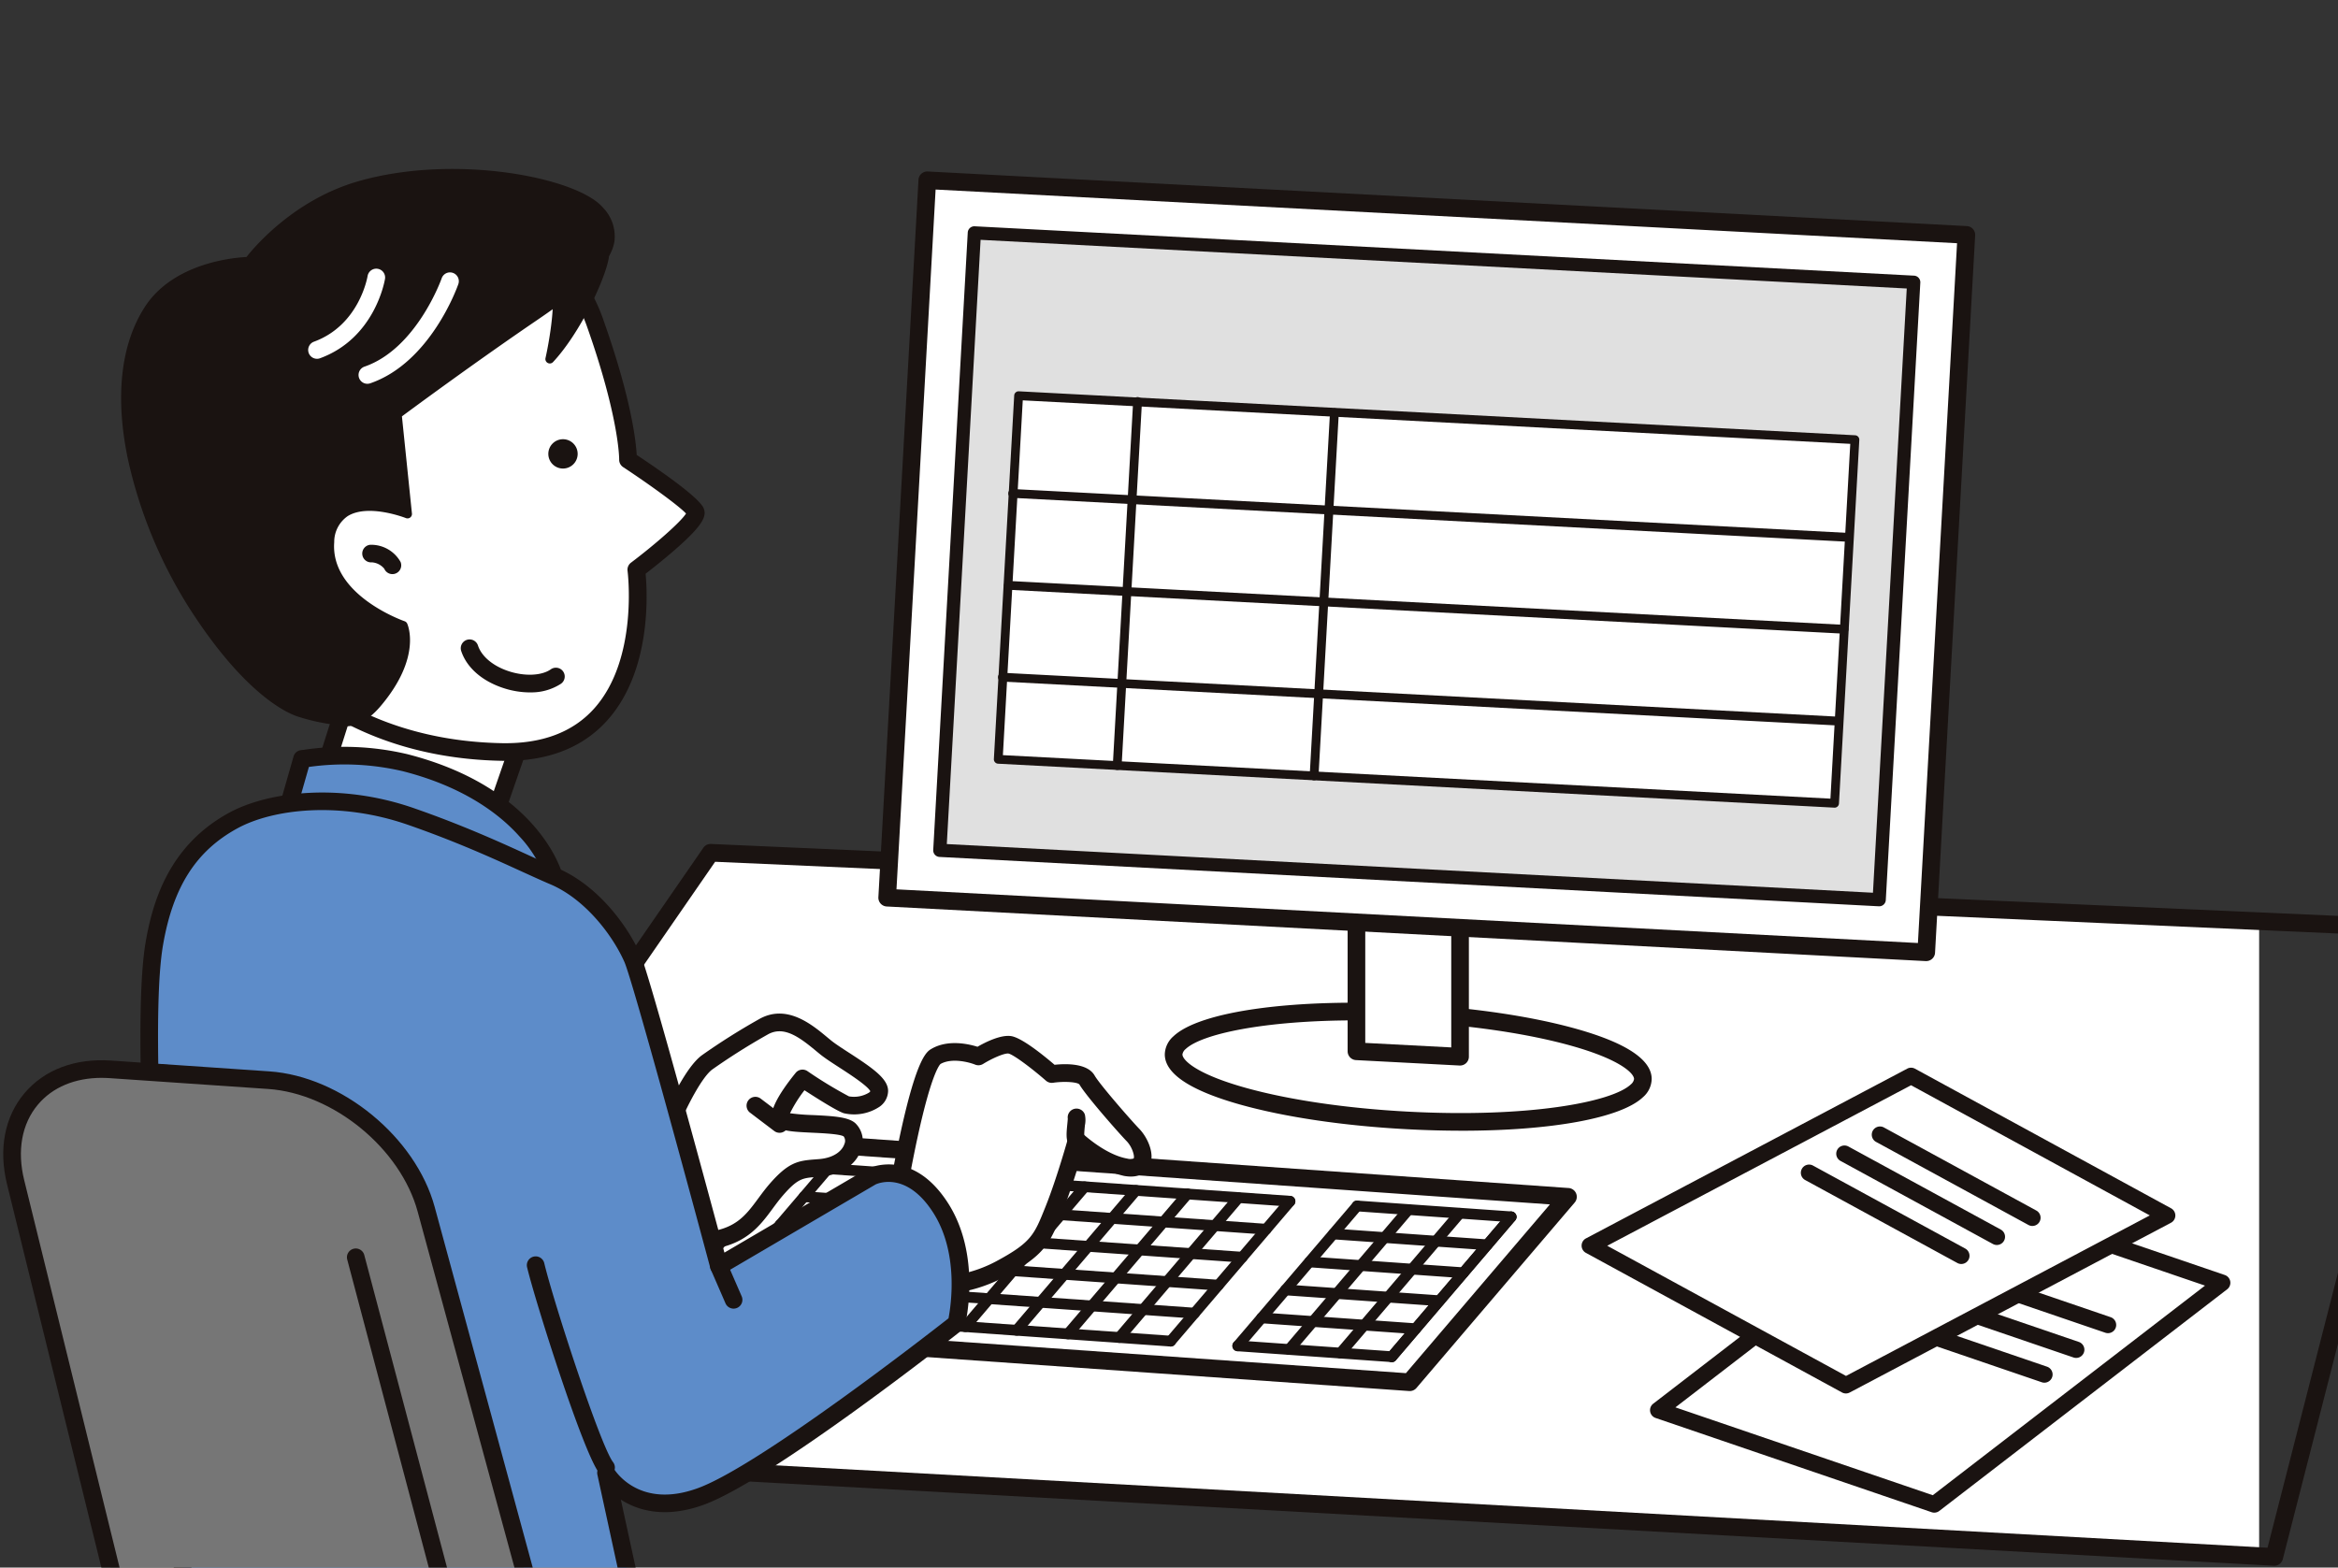 <svg xmlns="http://www.w3.org/2000/svg" xmlns:xlink="http://www.w3.org/1999/xlink" width="422" height="283" viewBox="0 0 422 283">
  <rect x="0" y="0" width="422" height="283" fill="#333333" stroke="none"/>
  <defs>
    <clipPath id="clip-path">
      <rect id="長方形_22921" data-name="長方形 22921" width="422" height="283" transform="translate(10254.448 4460.852)" fill="#fff" stroke="#707070" stroke-width="1"/>
    </clipPath>
  </defs>
  <g id="マスクグループ_7" data-name="マスクグループ 7" transform="translate(-10254.448 -4460.852)" clip-path="url(#clip-path)">
    <g id="グループ_178" data-name="グループ 178" transform="translate(10255.031 4491.353)">
      <path id="パス_813" data-name="パス 813" d="M214.539,628.487l353.7,19.538V533.405l-279.5-12.359Z" transform="translate(-161.057 -397.596)" fill="#fff"/>
      <path id="パス_814" data-name="パス 814" d="M567.18,645.974l-.088,0L210.66,626.284a1.592,1.592,0,0,1-1.222-2.494l74.2-107.441a1.589,1.589,0,0,1,1.38-.685l311.261,13.763a1.591,1.591,0,0,1,1.471,1.985L568.721,644.777a1.592,1.592,0,0,1-1.541,1.2M213.672,623.261l352.29,19.459,28.223-110.2L285.762,518.882Z" transform="translate(-157.266 -393.803)" fill="#1a1311"/>
      <path id="パス_815" data-name="パス 815" d="M562.729,741.391l-138.356-9.744L452.93,698.17l138.356,9.744Z" transform="translate(-308.856 -522.354)" fill="#fff"/>
      <path id="パス_816" data-name="パス 816" d="M558.936,739.191c-.037,0-.075,0-.112,0l-138.356-9.744a1.592,1.592,0,0,1-1.1-2.621l28.558-33.477a1.59,1.59,0,0,1,1.323-.555l138.356,9.745a1.592,1.592,0,0,1,1.1,2.621l-28.558,33.476a1.592,1.592,0,0,1-1.211.559m-135.1-12.7,134.408,9.466,25.99-30.466-134.409-9.467Z" transform="translate(-305.063 -518.562)" fill="#1a1311"/>
      <line id="線_189" data-name="線 189" y1="25.257" x2="21.545" transform="translate(127.307 180.486)" fill="#fff"/>
      <path id="パス_817" data-name="パス 817" d="M461.939,737.884a.971.971,0,0,1-.738-1.6l21.545-25.257a.971.971,0,0,1,1.477,1.26l-21.545,25.257a.969.969,0,0,1-.739.341" transform="translate(-334.632 -531.17)" fill="#1a1311"/>
      <line id="線_190" data-name="線 190" x1="83.415" y1="5.875" transform="translate(127.307 205.743)" fill="#fff"/>
      <path id="パス_818" data-name="パス 818" d="M545.354,803.931l-.069,0-83.415-5.875a.97.97,0,0,1,.136-1.936l83.415,5.875a.971.971,0,0,1-.067,1.939" transform="translate(-334.631 -591.343)" fill="#1a1311"/>
      <line id="線_191" data-name="線 191" x1="21.545" y2="25.257" transform="translate(210.722 186.361)" fill="#fff"/>
      <path id="パス_819" data-name="パス 819" d="M744.087,757.755a.971.971,0,0,1-.738-1.6L764.895,730.9a.971.971,0,0,1,1.476,1.26l-21.545,25.257a.969.969,0,0,1-.739.341" transform="translate(-533.366 -545.167)" fill="#1a1311"/>
      <line id="線_192" data-name="線 192" x2="83.415" y2="5.875" transform="translate(148.852 180.486)" fill="#fff"/>
      <path id="パス_820" data-name="パス 820" d="M618.23,718.5l-.069,0-83.415-5.875a.97.97,0,1,1,.136-1.936l83.415,5.875a.971.971,0,0,1-.067,1.939" transform="translate(-385.962 -531.17)" fill="#1a1311"/>
      <line id="線_193" data-name="線 193" x2="83.415" y2="5.875" transform="translate(144.543 185.538)" fill="#fff"/>
      <path id="パス_821" data-name="パス 821" d="M603.655,735.587l-.069,0-83.415-5.875a.97.97,0,1,1,.136-1.936l83.415,5.875a.971.971,0,0,1-.067,1.939" transform="translate(-375.697 -543.204)" fill="#1a1311"/>
      <line id="線_194" data-name="線 194" x2="83.415" y2="5.875" transform="translate(140.234 190.589)" fill="#fff"/>
      <path id="パス_822" data-name="パス 822" d="M589.081,752.673l-.069,0L505.6,746.8a.97.97,0,1,1,.136-1.936l83.415,5.875a.971.971,0,0,1-.067,1.939" transform="translate(-365.43 -555.239)" fill="#1a1311"/>
      <line id="線_195" data-name="線 195" x2="83.415" y2="5.875" transform="translate(135.925 195.64)" fill="#fff"/>
      <path id="パス_823" data-name="パス 823" d="M574.506,769.759l-.069,0-83.415-5.875a.97.97,0,1,1,.136-1.936l83.415,5.875a.971.971,0,0,1-.067,1.939" transform="translate(-355.164 -567.273)" fill="#1a1311"/>
      <line id="線_196" data-name="線 196" x2="83.415" y2="5.875" transform="translate(131.616 200.692)" fill="#fff"/>
      <path id="パス_824" data-name="パス 824" d="M559.93,786.845l-.069,0-83.415-5.875a.97.97,0,1,1,.136-1.936L560,784.906a.971.971,0,0,1-.067,1.939" transform="translate(-344.898 -579.308)" fill="#1a1311"/>
      <line id="線_197" data-name="線 197" y1="25.257" x2="21.545" transform="translate(136.575 181.139)" fill="#fff"/>
      <path id="パス_825" data-name="パス 825" d="M493.289,740.092a.971.971,0,0,1-.738-1.6L514.1,713.235a.971.971,0,0,1,1.477,1.26l-21.545,25.257a.969.969,0,0,1-.739.341" transform="translate(-356.714 -532.726)" fill="#1a1311"/>
      <line id="線_198" data-name="線 198" y1="25.257" x2="21.545" transform="translate(145.844 181.792)" fill="#fff"/>
      <path id="パス_826" data-name="パス 826" d="M524.638,742.3a.971.971,0,0,1-.738-1.6l21.545-25.256a.971.971,0,0,1,1.477,1.26l-21.545,25.256a.969.969,0,0,1-.739.341" transform="translate(-378.795 -534.281)" fill="#1a1311"/>
      <line id="線_199" data-name="線 199" y1="25.257" x2="21.545" transform="translate(155.112 182.445)" fill="#fff"/>
      <path id="パス_827" data-name="パス 827" d="M555.988,744.508a.971.971,0,0,1-.738-1.6L576.8,717.651a.971.971,0,0,1,1.477,1.26l-21.545,25.256a.969.969,0,0,1-.739.341" transform="translate(-400.877 -535.836)" fill="#1a1311"/>
      <line id="線_200" data-name="線 200" y1="25.257" x2="21.545" transform="translate(164.38 183.097)" fill="#fff"/>
      <path id="パス_828" data-name="パス 828" d="M587.338,746.715a.971.971,0,0,1-.738-1.6l21.545-25.256a.971.971,0,0,1,1.477,1.26l-21.545,25.256a.969.969,0,0,1-.739.341" transform="translate(-422.958 -537.391)" fill="#1a1311"/>
      <line id="線_201" data-name="線 201" y1="25.257" x2="21.545" transform="translate(173.649 183.75)" fill="#fff"/>
      <path id="パス_829" data-name="パス 829" d="M618.688,748.923a.971.971,0,0,1-.738-1.6L639.5,722.066a.971.971,0,0,1,1.477,1.26l-21.545,25.257a.969.969,0,0,1-.739.341" transform="translate(-445.04 -538.946)" fill="#1a1311"/>
      <line id="線_202" data-name="線 202" y1="25.257" x2="21.545" transform="translate(182.917 184.403)" fill="#fff"/>
      <path id="パス_830" data-name="パス 830" d="M650.038,751.132a.971.971,0,0,1-.738-1.6l21.545-25.257a.971.971,0,0,1,1.477,1.26l-21.545,25.257a.97.97,0,0,1-.739.341" transform="translate(-467.121 -540.502)" fill="#1a1311"/>
      <line id="線_203" data-name="線 203" y1="25.257" x2="21.545" transform="translate(192.185 185.056)" fill="#fff"/>
      <path id="パス_831" data-name="パス 831" d="M681.388,753.34a.971.971,0,0,1-.738-1.6L702.2,726.482a.971.971,0,1,1,1.476,1.26L682.126,753a.969.969,0,0,1-.739.341" transform="translate(-489.203 -542.057)" fill="#1a1311"/>
      <line id="線_204" data-name="線 204" y1="25.257" x2="21.545" transform="translate(201.453 185.708)" fill="#fff"/>
      <path id="パス_832" data-name="パス 832" d="M712.738,755.547a.971.971,0,0,1-.738-1.6l21.545-25.257a.971.971,0,0,1,1.476,1.26l-21.545,25.257a.969.969,0,0,1-.739.341" transform="translate(-511.285 -543.612)" fill="#1a1311"/>
      <line id="線_205" data-name="線 205" y1="25.257" x2="21.545" transform="translate(222.829 187.214)" fill="#fff"/>
      <path id="パス_833" data-name="パス 833" d="M785.039,760.641a.971.971,0,0,1-.738-1.6l21.545-25.257a.97.97,0,1,1,1.476,1.26L785.778,760.3a.969.969,0,0,1-.739.341" transform="translate(-562.211 -547.199)" fill="#1a1311"/>
      <line id="線_206" data-name="線 206" x1="27.805" y1="1.958" transform="translate(222.829 212.47)" fill="#fff"/>
      <path id="パス_834" data-name="パス 834" d="M812.845,822.771l-.069,0-27.805-1.958a.97.97,0,1,1,.136-1.936l27.805,1.958a.971.971,0,0,1-.068,1.939" transform="translate(-562.21 -607.371)" fill="#1a1311"/>
      <line id="線_207" data-name="線 207" x1="21.546" y2="25.257" transform="translate(250.634 189.172)" fill="#fff"/>
      <path id="パス_835" data-name="パス 835" d="M879.088,767.265a.971.971,0,0,1-.738-1.6L899.9,740.407a.971.971,0,0,1,1.476,1.26l-21.545,25.257a.968.968,0,0,1-.739.341" transform="translate(-628.455 -551.865)" fill="#1a1311"/>
      <line id="線_208" data-name="線 208" x2="27.805" y2="1.958" transform="translate(244.374 187.214)" fill="#fff"/>
      <path id="パス_836" data-name="パス 836" d="M885.721,737.341l-.069,0-27.805-1.958a.97.97,0,1,1,.136-1.936l27.805,1.958a.971.971,0,0,1-.067,1.939" transform="translate(-613.541 -547.198)" fill="#1a1311"/>
      <line id="線_209" data-name="線 209" x2="27.805" y2="1.958" transform="translate(240.065 192.265)" fill="#fff"/>
      <path id="パス_837" data-name="パス 837" d="M871.146,754.427l-.069,0-27.805-1.958a.971.971,0,0,1,.136-1.936l27.805,1.958a.971.971,0,0,1-.067,1.939" transform="translate(-603.275 -559.233)" fill="#1a1311"/>
      <line id="線_210" data-name="線 210" x2="27.805" y2="1.958" transform="translate(235.756 197.317)" fill="#fff"/>
      <path id="パス_838" data-name="パス 838" d="M856.571,771.513l-.069,0L828.7,769.552a.971.971,0,0,1,.136-1.936l27.805,1.958a.971.971,0,0,1-.067,1.939" transform="translate(-593.009 -571.267)" fill="#1a1311"/>
      <line id="線_211" data-name="線 211" x2="27.805" y2="1.958" transform="translate(231.447 202.368)" fill="#fff"/>
      <path id="パス_839" data-name="パス 839" d="M842,788.6l-.069,0-27.805-1.958a.97.97,0,1,1,.136-1.936l27.805,1.958A.971.971,0,0,1,842,788.6" transform="translate(-582.743 -583.302)" fill="#1a1311"/>
      <line id="線_212" data-name="線 212" x2="27.805" y2="1.958" transform="translate(227.138 207.419)" fill="#fff"/>
      <path id="パス_840" data-name="パス 840" d="M827.421,805.685l-.069,0-27.805-1.958a.97.97,0,1,1,.136-1.936l27.805,1.958a.971.971,0,0,1-.068,1.939" transform="translate(-572.477 -595.337)" fill="#1a1311"/>
      <line id="線_213" data-name="線 213" y1="25.257" x2="21.545" transform="translate(232.097 187.867)" fill="#fff"/>
      <path id="パス_841" data-name="パス 841" d="M816.388,762.849a.971.971,0,0,1-.738-1.6L837.2,735.991a.971.971,0,0,1,1.477,1.26l-21.546,25.257a.968.968,0,0,1-.739.341" transform="translate(-584.292 -548.754)" fill="#1a1311"/>
      <line id="線_214" data-name="線 214" y1="25.257" x2="21.545" transform="translate(241.366 188.519)" fill="#fff"/>
      <path id="パス_842" data-name="パス 842" d="M847.738,765.057a.971.971,0,0,1-.738-1.6L868.546,738.2a.971.971,0,0,1,1.476,1.26l-21.546,25.257a.969.969,0,0,1-.739.341" transform="translate(-606.373 -550.31)" fill="#1a1311"/>
      <line id="線_215" data-name="線 215" y1="25.257" x2="21.545" transform="translate(250.634 189.172)" fill="#fff"/>
      <path id="パス_843" data-name="パス 843" d="M879.088,767.265a.971.971,0,0,1-.738-1.6L899.9,740.407a.971.971,0,0,1,1.476,1.26l-21.545,25.257a.968.968,0,0,1-.739.341" transform="translate(-628.455 -551.865)" fill="#1a1311"/>
      <path id="パス_844" data-name="パス 844" d="M1093.889,783.127l-49.82-17.013,51.958-40.015,49.82,17.013Z" transform="translate(-745.344 -542.026)" fill="#fff"/>
      <path id="パス_845" data-name="パス 845" d="M1090.354,781.076a1.484,1.484,0,0,1-.479-.08l-49.82-17.013a1.484,1.484,0,0,1-.426-2.58l51.959-40.015a1.487,1.487,0,0,1,1.385-.228l49.82,17.013a1.483,1.483,0,0,1,.426,2.579l-51.958,40.015a1.483,1.483,0,0,1-.905.308m-46.725-19.008,46.451,15.862,49.137-37.842-46.45-15.862Z" transform="translate(-741.808 -538.492)" fill="#1a1311"/>
      <line id="線_216" data-name="線 216" x2="29.613" y2="10.113" transform="translate(350.286 198.586)" fill="#fff"/>
      <path id="パス_846" data-name="パス 846" d="M1244.548,783.249a1.489,1.489,0,0,1-.479-.08l-29.613-10.113a1.484,1.484,0,1,1,.959-2.808l29.613,10.113a1.484,1.484,0,0,1-.48,2.888" transform="translate(-864.649 -573.067)" fill="#1a1311"/>
      <line id="線_217" data-name="線 217" x2="29.613" y2="10.113" transform="translate(344.546 203.055)" fill="#fff"/>
      <path id="パス_847" data-name="パス 847" d="M1225.134,798.367a1.489,1.489,0,0,1-.48-.08l-29.613-10.113a1.484,1.484,0,0,1,.959-2.808l29.613,10.112a1.484,1.484,0,0,1-.479,2.888" transform="translate(-850.975 -583.715)" fill="#1a1311"/>
      <line id="線_218" data-name="線 218" x2="29.613" y2="10.113" transform="translate(338.807 207.524)" fill="#fff"/>
      <path id="パス_848" data-name="パス 848" d="M1205.72,813.483a1.488,1.488,0,0,1-.479-.08l-29.613-10.113a1.484,1.484,0,1,1,.959-2.808l29.613,10.113a1.484,1.484,0,0,1-.48,2.888" transform="translate(-837.3 -594.362)" fill="#1a1311"/>
      <path id="パス_849" data-name="パス 849" d="M1048.516,713.163l-46.221-25.2,57.983-30.641,46.221,25.2Z" transform="translate(-715.919 -493.582)" fill="#fff"/>
      <path id="パス_850" data-name="パス 850" d="M1044.981,711.112a1.482,1.482,0,0,1-.71-.181l-46.221-25.2a1.484,1.484,0,0,1,.017-2.615l57.982-30.642a1.483,1.483,0,0,1,1.4.009l46.221,25.2a1.484,1.484,0,0,1-.017,2.615l-57.982,30.642a1.481,1.481,0,0,1-.693.172M1001.9,684.448l43.1,23.5,54.834-28.978-43.095-23.5Z" transform="translate(-712.385 -490.047)" fill="#1a1311"/>
      <line id="線_219" data-name="線 219" x2="27.474" y2="14.98" transform="translate(338.776 174.364)" fill="#fff"/>
      <path id="パス_851" data-name="パス 851" d="M1203.474,706.187a1.475,1.475,0,0,1-.709-.181l-27.474-14.98a1.484,1.484,0,1,1,1.421-2.605l27.474,14.979a1.484,1.484,0,0,1-.712,2.787" transform="translate(-837.226 -515.36)" fill="#1a1311"/>
      <line id="線_220" data-name="線 220" x2="27.474" y2="14.98" transform="translate(332.363 177.797)" fill="#fff"/>
      <path id="パス_852" data-name="パス 852" d="M1181.782,717.8a1.475,1.475,0,0,1-.709-.181l-27.474-14.98a1.484,1.484,0,1,1,1.421-2.605l27.474,14.98a1.484,1.484,0,0,1-.711,2.787" transform="translate(-821.947 -523.538)" fill="#1a1311"/>
      <line id="線_221" data-name="線 221" x2="27.474" y2="14.98" transform="translate(325.949 181.229)" fill="#fff"/>
      <path id="パス_853" data-name="パス 853" d="M1160.088,729.41a1.475,1.475,0,0,1-.709-.181l-27.474-14.98a1.484,1.484,0,0,1,1.421-2.606l27.474,14.98a1.484,1.484,0,0,1-.712,2.787" transform="translate(-806.667 -531.717)" fill="#1a1311"/>
      <path id="パス_854" data-name="パス 854" d="M260.677,427.951l-6.617,19.057L222.3,442.42l6.882-21.7Z" transform="translate(-166.523 -326.928)" fill="#fff"/>
      <path id="パス_855" data-name="パス 855" d="M250.269,444.806a1.616,1.616,0,0,1-.229-.016L218.279,440.2a1.592,1.592,0,0,1-1.29-2.056l6.881-21.7a1.591,1.591,0,0,1,1.874-1.07l31.5,7.234a1.592,1.592,0,0,1,1.147,2.074l-6.617,19.057a1.592,1.592,0,0,1-1.5,1.07m-29.678-7.487,28.6,4.132,5.6-16.139L226.462,418.8Z" transform="translate(-162.731 -323.134)" fill="#1a1311"/>
      <path id="パス_856" data-name="パス 856" d="M209.944,462.4c.505,0,9.462-1.649,18.608.688,22.858,5.841,26.821,20.468,26.821,20.468l6.705,17.822-54.7-30Z" transform="translate(-156.014 -355.892)" fill="#5d8cc9"/>
      <path id="パス_857" data-name="パス 857" d="M258.284,499.179a1.587,1.587,0,0,1-.765-.2l-54.7-30a1.592,1.592,0,0,1-.765-1.833l2.566-8.981a1.593,1.593,0,0,1,1.464-1.153c.078-.008.211-.026.395-.05a49.646,49.646,0,0,1,18.674.786c22.851,5.839,27.544,20.157,27.94,21.512l6.682,17.76a1.592,1.592,0,0,1-1.49,2.153m-52.82-32.373,49.817,27.319-5.192-13.8c-.018-.047-.033-.1-.046-.144a21.742,21.742,0,0,0-4.633-7.563c-3.362-3.78-9.743-8.892-21.046-11.78a46.1,46.1,0,0,0-16.974-.776Zm.679-9.788h0Z" transform="translate(-152.22 -352.098)" fill="#1a1311"/>
      <path id="パス_858" data-name="パス 858" d="M578.911,666.579s3.97-24.35,7.146-26.2,7.676,0,7.676,0,3.8-2.364,5.654-2.1,7.58,5.275,7.58,5.275,5.293-.794,6.352,1.059,6.957,8.562,8.3,9.943c1.948,2,3.176,6.617-1.324,5.823s-8.83-4.914-8.83-4.914-2.022,7.3-4.139,12.59-2.742,7-9.624,10.7a24.211,24.211,0,0,1-13.234,2.912Z" transform="translate(-417.706 -480.154)" fill="#fff"/>
      <path id="パス_859" data-name="パス 859" d="M582.252,679.544a15.381,15.381,0,0,1-1.772-.086,1.592,1.592,0,0,1-1.3-1.029l-5.558-15.087a1.589,1.589,0,0,1-.077-.806c.01-.061,1.016-6.2,2.4-12.492,2.929-13.32,4.677-14.339,5.517-14.829,2.972-1.734,6.7-.877,8.3-.373,1.429-.821,4.167-2.2,6.056-1.927,1.909.273,5.8,3.416,7.859,5.182,1.986-.214,5.938-.323,7.23,1.938.933,1.633,6.71,8.236,8.06,9.624,1.455,1.5,2.973,4.609,1.789,6.845-.444.838-1.621,2.169-4.53,1.656a19.336,19.336,0,0,1-7.7-3.708c-.775,2.608-2.115,6.9-3.516,10.407l-.064.161c-2.1,5.24-2.963,7.409-10.283,11.351a26.592,26.592,0,0,1-12.414,3.175m-.441-3.193a23.525,23.525,0,0,0,11.346-2.785c6.3-3.393,6.839-4.736,8.836-9.729l.065-.161c2.061-5.152,4.063-12.352,4.083-12.424a1.592,1.592,0,0,1,2.631-.728c.039.037,4.049,3.8,8.009,4.5a1.969,1.969,0,0,0,1.17-.015c.224-.344-.22-2.056-1.264-3.13-1.353-1.391-7.328-8.161-8.532-10.246-.433-.439-2.771-.584-4.746-.292a1.594,1.594,0,0,1-1.283-.376c-2.535-2.218-5.859-4.716-6.767-4.9-.741-.107-3.011.9-4.579,1.877a1.594,1.594,0,0,1-1.446.12c-1.048-.425-4.21-1.273-6.24-.113-.208.187-1.654,1.839-4.111,13.1-1.124,5.157-1.984,10.148-2.226,11.586Z" transform="translate(-413.914 -476.367)" fill="#1a1311"/>
      <path id="パス_860" data-name="パス 860" d="M437.911,642.186s3.441-8.205,6.352-10.322a116.646,116.646,0,0,1,10.058-6.352c4.5-2.647,8.734,1.588,11.381,3.705s9.624,5.708,9.624,7.826-3.97,3.044-5.919,2.5c-1.274-.358-7.94-4.764-7.94-4.764s-4.5,5.558-3.97,7.146,10.587.529,12.44,2.117.625,6.37-5.293,6.882c-3.165.273-4.5,0-7.94,3.97s-4.933,8.752-13.4,9.281-6.977-2.929-6.977-2.929,0-16.939,1.588-19.057" transform="translate(-317.201 -470.582)" fill="#fff"/>
      <path id="パス_861" data-name="パス 861" d="M437.864,662.006c-3.315,0-5.429-.705-6.437-2.14a3.25,3.25,0,0,1-.49-2.687c0-.982.029-4.692.2-8.553.381-8.637,1.136-10.374,1.583-11.037.612-1.434,3.782-8.622,6.812-10.825a118.81,118.81,0,0,1,10.187-6.437c5.009-2.946,9.608.873,12.355,3.155.291.241.567.471.827.679.742.594,1.921,1.357,3.168,2.164,4.389,2.841,7.053,4.723,7.053,6.9a3.55,3.55,0,0,1-1.523,2.832,8.294,8.294,0,0,1-6.418,1.2c-1.14-.32-4.78-2.615-7.155-4.16a24.177,24.177,0,0,0-2.608,4.15,39.782,39.782,0,0,0,4.167.332c3.9.183,6.35.371,7.592,1.437a4.416,4.416,0,0,1,1.092,4.752c-.89,2.766-3.613,4.607-7.284,4.924-.3.025-.575.046-.842.066-2.427.181-3.335.249-6.032,3.361-.651.751-1.253,1.567-1.835,2.356-2.421,3.282-5.165,7-12.672,7.472q-.919.058-1.74.058m-3.845-3.993a.112.112,0,0,0,.026.04c.086.1.964.992,5.361.718,6.025-.376,7.915-2.939,10.308-6.184.618-.838,1.258-1.7,1.991-2.551,3.4-3.921,5.149-4.223,8.2-4.45.255-.019.523-.039.805-.063,2.768-.239,4.154-1.565,4.527-2.727a1.355,1.355,0,0,0-.132-1.361c-.642-.437-3.79-.585-5.67-.673-4.136-.195-6.632-.312-7.244-2.149-.534-1.6.893-4.514,4.243-8.651a1.592,1.592,0,0,1,2.115-.327,77.046,77.046,0,0,0,7.5,4.563,5.188,5.188,0,0,0,3.622-.673.938.938,0,0,0,.244-.247c-.482-.979-3.784-3.116-5.581-4.28-1.316-.852-2.56-1.657-3.427-2.351-.275-.22-.566-.462-.873-.716-3.078-2.556-5.858-4.536-8.707-2.861a116.581,116.581,0,0,0-9.929,6.268c-1.856,1.35-4.555,6.636-5.821,9.651a1.574,1.574,0,0,1-.18.32c-.793,1.379-1.284,10.469-1.284,18.121a.9.9,0,0,1-.1.582m1.376-18.691-.005.007.005-.007m-1.279-.948h0Z" transform="translate(-313.406 -466.77)" fill="#1a1311"/>
      <path id="パス_862" data-name="パス 862" d="M832.888,630.19c0,5.36-18.96,8.711-42.348,7.485s-42.348-6.564-42.348-11.924,18.96-8.711,42.348-7.485,42.348,6.564,42.348,11.924" transform="translate(-536.94 -465.895)" fill="#fff"/>
      <path id="パス_863" data-name="パス 863" d="M796.409,635.719c-3.131,0-6.391-.085-9.747-.261-11.426-.6-22.184-2.186-30.293-4.469-9-2.535-13.564-5.578-13.564-9.045a4.465,4.465,0,0,1,1.563-3.273c4.795-4.55,21.859-6.882,42.461-5.8,11.426.6,22.184,2.186,30.293,4.469,9,2.534,13.564,5.577,13.564,9.045a4.463,4.463,0,0,1-1.563,3.272c-4.014,3.809-16.627,6.064-32.714,6.064M777.265,615.8c-16.466,0-27.821,2.447-30.705,5.184a1.564,1.564,0,0,0-.571.964c0,.973,2.35,3.476,11.243,5.98,7.888,2.221,18.4,3.768,29.6,4.354,21.485,1.125,36.7-1.7,40.1-4.933a1.564,1.564,0,0,0,.571-.963c0-.974-2.35-3.476-11.243-5.98-7.888-2.221-18.4-3.768-29.6-4.354-3.285-.172-6.425-.252-9.4-.252" transform="translate(-533.146 -462.088)" fill="#1a1311"/>
      <path id="パス_864" data-name="パス 864" d="M878.5,551.612l-18.7-.98V512.165l18.7.98Z" transform="translate(-615.552 -391.341)" fill="#fff"/>
      <path id="パス_865" data-name="パス 865" d="M874.711,549.412l-.083,0-18.7-.98a1.592,1.592,0,0,1-1.509-1.59V508.373a1.592,1.592,0,0,1,1.675-1.59l18.7.98a1.592,1.592,0,0,1,1.509,1.59V547.82a1.593,1.593,0,0,1-1.592,1.592M857.6,545.329l15.52.813V510.864l-15.52-.814Z" transform="translate(-611.759 -387.549)" fill="#1a1311"/>
      <path id="パス_866" data-name="パス 866" d="M760.863,249.771l-187.546-9.858,7.24-129.515L768.1,120.256Z" transform="translate(-413.765 -108.353)" fill="#fff"/>
      <path id="パス_867" data-name="パス 867" d="M757.071,247.57l-.085,0L569.44,237.711a1.592,1.592,0,0,1-1.506-1.679l7.24-129.515a1.591,1.591,0,0,1,1.673-1.5l187.546,9.858a1.592,1.592,0,0,1,1.506,1.678l-7.241,129.515a1.592,1.592,0,0,1-1.588,1.5M571.2,234.615l184.367,9.691,7.063-126.337-184.367-9.691Z" transform="translate(-409.973 -104.56)" fill="#1a1311"/>
      <path id="パス_868" data-name="パス 868" d="M605.458,253.987l6.231-111.468,169.55,8.912L775.008,262.9Z" transform="translate(-436.404 -130.977)" fill="#e0e0e0"/>
      <path id="パス_869" data-name="パス 869" d="M772.165,261.249l-.064,0-169.55-8.911a1.195,1.195,0,0,1-1.13-1.259l6.232-111.468a1.191,1.191,0,0,1,1.254-1.126l169.55,8.912a1.194,1.194,0,0,1,1.13,1.259l-6.231,111.468a1.194,1.194,0,0,1-1.191,1.127M603.872,250.014,771.038,258.8l6.1-109.084L609.97,140.93Z" transform="translate(-433.56 -128.133)" fill="#1a1311"/>
      <path id="パス_870" data-name="パス 870" d="M792.088,315.528l-150.952-7.934,3.67-65.64,150.952,7.934Z" transform="translate(-461.534 -201.014)" fill="#fff"/>
      <path id="パス_871" data-name="パス 871" d="M790.192,314.427h-.043L639.2,306.492a.8.8,0,0,1-.753-.839l3.669-65.64a.8.8,0,0,1,.836-.75L793.9,247.2a.8.8,0,0,1,.753.839l-3.67,65.64a.8.8,0,0,1-.794.752m-150.113-9.483L789.441,312.8l3.581-64.051L643.66,240.894Z" transform="translate(-459.639 -199.119)" fill="#1a1311"/>
      <path id="パス_872" data-name="パス 872" d="M711.842,310.31H711.8a.8.8,0,0,1-.75-.839l3.669-65.64a.8.8,0,1,1,1.589.089l-3.669,65.64a.8.8,0,0,1-.794.752" transform="translate(-510.776 -201.807)" fill="#1a1311"/>
      <path id="パス_873" data-name="パス 873" d="M832.051,316.628h-.045a.8.8,0,0,1-.75-.839l3.67-65.64a.8.8,0,0,1,1.589.089l-3.669,65.64a.8.8,0,0,1-.794.752" transform="translate(-595.446 -206.257)" fill="#1a1311"/>
      <path id="パス_874" data-name="パス 874" d="M799.268,308.472h-.043l-150.951-7.934a.8.8,0,1,1,.083-1.59l150.952,7.934a.8.8,0,0,1-.041,1.591" transform="translate(-466.031 -241.158)" fill="#1a1311"/>
      <path id="パス_875" data-name="パス 875" d="M796.132,364.576h-.043L645.137,356.64a.8.8,0,0,1,.083-1.59l150.952,7.934a.8.8,0,0,1-.041,1.591" transform="translate(-463.822 -280.675)" fill="#1a1311"/>
      <path id="パス_876" data-name="パス 876" d="M792.995,420.678h-.043L642,412.743a.8.8,0,1,1,.083-1.59l150.952,7.934a.8.8,0,0,1-.041,1.591" transform="translate(-461.612 -320.191)" fill="#1a1311"/>
      <path id="パス_877" data-name="パス 877" d="M182.077,130.994c16.727-3.413,34.143,1.853,40.231,19.057s5.911,24.615,5.911,24.615,11.381,7.5,12.175,9.352-10.675,10.5-10.675,10.5,4.5,33.437-24.262,32.908c-30.962-.57-52.495-20.469-55.406-49.583s19.057-44.2,32.026-46.848" transform="translate(-115.45 -122.167)" fill="#fff"/>
      <path id="パス_878" data-name="パス 878" d="M202.338,225.252c-.233,0-.465,0-.7-.006-15.5-.285-29.073-5.3-39.26-14.5-10.1-9.124-16.225-21.752-17.7-36.519-1.674-16.74,4.754-28.03,10.442-34.554,7.31-8.385,16.6-12.736,22.85-14.012,8.937-1.824,17.831-1.153,25.042,1.89a30.1,30.1,0,0,1,17.008,18.2c5,14.135,5.842,21.785,5.978,24.274,4.452,2.956,11.26,7.7,12.071,9.6.619,1.445-.068,3.112-5.462,7.775-1.97,1.7-3.963,3.271-5,4.07.344,3.735,1,17.58-6.869,26.419-4.357,4.891-10.546,7.368-18.4,7.368M178.6,128.783c-5.743,1.172-14.3,5.2-21.087,12.985-5.275,6.05-11.234,16.538-9.674,32.145,2.87,28.7,24.008,47.6,53.851,48.15,7.212.13,12.818-1.982,16.657-6.287,8-8.969,6.019-24.661,6-24.819a1.593,1.593,0,0,1,.62-1.482c4.208-3.173,8.932-7.28,9.936-8.87-1.355-1.452-6.7-5.312-11.354-8.381a1.591,1.591,0,0,1-.715-1.367c0-.067.055-7.441-5.821-24.046C210.716,129,192.386,125.97,178.6,128.783Z" transform="translate(-111.659 -118.396)" fill="#1a1311"/>
      <path id="パス_879" data-name="パス 879" d="M193.876,112.909c4.755,5.647.794,10.587-11.646,19.057S157.35,149.7,157.35,149.7l1.853,18s-13.234-5.293-14.028,5.029,13.234,15.087,13.234,15.087,2.544,5.521-4.669,14.046c-3.882,4.588-6.882,3.176-6.882,3.176a35.5,35.5,0,0,1-7.411-1.588c-3.529-1.235-10.615-6.182-18.88-19.057-9.176-14.293-17.573-39-8.117-53.641,5.47-8.47,18.079-8.664,18.079-8.664s7.411-10.058,19.939-13.675c17.4-5.024,39.172-.529,43.407,4.5" transform="translate(-86.224 -105.405)" fill="#1a1311"/>
      <path id="パス_880" data-name="パス 880" d="M146.167,204.108a4.155,4.155,0,0,1-1.379-.217,35.89,35.89,0,0,1-7.488-1.618c-2.072-.725-9.585-4.266-19.287-19.378a84.045,84.045,0,0,1-11.154-26.955c-2.375-11.267-1.324-20.793,3.039-27.548,5.152-7.977,16.1-8.907,18.344-9.014,1.389-1.77,8.57-10.322,20.122-13.657,17.554-5.068,39.657-.686,44.237,4.752a7.453,7.453,0,0,1,2.078,5.939c-.527,3.839-4.42,7.845-13.885,14.289-11.108,7.563-22.349,15.859-24.49,17.445l1.807,17.547a.8.8,0,0,1-1.087.821c-.068-.027-6.8-2.668-10.517-.354a5.673,5.673,0,0,0-2.423,4.7c-.737,9.581,12.562,14.226,12.7,14.272a.8.8,0,0,1,.466.42c.113.244,2.671,6.083-4.784,14.893-2.577,3.046-4.868,3.661-6.3,3.661m19.14-99.048a59.993,59.993,0,0,0-16.5,2.189c-12.108,3.5-19.447,13.284-19.519,13.383a.8.8,0,0,1-.628.323c-.122,0-12.253.295-17.423,8.3-9.48,14.679-.339,39.606,8.118,52.78,7.491,11.668,14.455,17.329,18.473,18.736a34.942,34.942,0,0,0,7.22,1.546.808.808,0,0,1,.267.072c.09.039,2.549,1.032,5.935-2.97,5.892-6.963,5.013-11.722,4.655-12.909-2.306-.861-14.174-5.791-13.406-15.77.212-2.761,1.279-4.757,3.171-5.935,3.377-2.1,8.426-.915,10.731-.194l-1.725-16.755a.8.8,0,0,1,.316-.72c.125-.093,12.6-9.371,24.907-17.753,8.926-6.078,12.752-9.9,13.2-13.189a5.892,5.892,0,0,0-1.719-4.7c-2.6-3.093-13.614-6.437-26.076-6.437" transform="translate(-84.34 -103.48)" fill="#1a1311"/>
      <path id="パス_881" data-name="パス 881" d="M318.39,396.245c1.853,5.558,11.293,8.028,15.528,5.117" transform="translate(-234.206 -309.691)" fill="#fff"/>
      <path id="パス_882" data-name="パス 882" d="M325.461,400.4a15.5,15.5,0,0,1-4.891-.827c-3.777-1.266-6.5-3.677-7.484-6.616a1.592,1.592,0,1,1,3.02-1.007c.651,1.952,2.7,3.673,5.476,4.6,2.9.972,5.97.853,7.64-.3a1.592,1.592,0,1,1,1.8,2.624,9.835,9.835,0,0,1-5.565,1.518" transform="translate(-230.412 -305.897)" fill="#1a1311"/>
      <path id="パス_883" data-name="パス 883" d="M371.729,271.168a2.647,2.647,0,1,1-2.647-2.647,2.647,2.647,0,0,1,2.647,2.647" transform="translate(-268.047 -219.728)" fill="#1a1311"/>
      <path id="パス_884" data-name="パス 884" d="M123.715,515.331c1.538-8.922,5.029-17.2,14.293-22.233,6.616-3.592,19.157-5.182,32.026-.706,12.175,4.235,20.35,8.474,25.762,10.764,6.882,2.911,12,9.881,14.2,14.822,1.831,4.1,15.616,55.582,15.616,55.582l27.526-16.145s6.617-3.441,12.44,5.558,2.911,20.909,2.911,20.909-33.879,26.732-46.054,31.232-17.2-4.235-17.2-4.235l7.771,35.749L129.9,639.218s-10.153-100.86-6.183-123.887" transform="translate(-96.436 -375.489)" fill="#5d8cc9"/>
      <path id="パス_885" data-name="パス 885" d="M209.205,644.428c-.047,0-.094,0-.142-.007l-83.109-7.411a1.592,1.592,0,0,1-1.443-1.426c-.415-4.127-10.13-101.34-6.168-124.317l1.569.271-1.569-.271c1.238-7.181,4.151-17.417,15.1-23.362,6.927-3.76,19.913-5.469,33.308-.81,8.935,3.108,15.82,6.258,20.847,8.558,1.911.874,3.561,1.629,5.012,2.243,7.331,3.1,12.682,10.363,15.038,15.639,1.672,3.745,12.553,44.1,15.159,53.8l25.725-15.089c.023-.014.047-.027.071-.039.079-.041,7.977-3.992,14.511,6.106,6.125,9.466,3.247,21.639,3.121,22.152a1.589,1.589,0,0,1-.56.872c-1.391,1.1-34.218,26.941-46.488,31.476-6.872,2.54-11.69,1.1-14.522-.548q-.286-.167-.553-.341L210.76,642.5a1.592,1.592,0,0,1-1.555,1.93m-81.655-10.471,79.639,7.1-7.311-33.633a1.592,1.592,0,0,1,2.935-1.132c.178.3,4.575,7.49,15.273,3.536,11.052-4.085,41.112-27.459,45.168-30.633.445-2.308,1.9-11.869-2.809-19.15-4.771-7.374-9.859-5.248-10.351-5.019L222.619,571.14a1.592,1.592,0,0,1-2.343-.961c-3.825-14.285-14.072-52.075-15.532-55.345-2.287-5.122-7.308-11.439-13.371-14-1.493-.632-3.163-1.4-5.1-2.28-4.969-2.273-11.776-5.387-20.569-8.446-12.478-4.34-24.432-2.825-30.743.6-7.512,4.077-11.67,10.586-13.483,21.1-3.645,21.139,4.9,110.242,6.069,122.148" transform="translate(-92.635 -371.696)" fill="#1a1311"/>
      <path id="パス_886" data-name="パス 886" d="M371.406,809.438c-2.647-3.441-11.116-29.909-12.7-36.525" transform="translate(-262.599 -575)" fill="#adaeae"/>
      <path id="パス_887" data-name="パス 887" d="M367.614,807.236a1.588,1.588,0,0,1-1.263-.621c-2.916-3.791-11.5-30.908-12.991-37.125a1.592,1.592,0,1,1,3.1-.743c1.753,7.3,10.156,32.986,12.418,35.927a1.592,1.592,0,0,1-1.261,2.563" transform="translate(-258.806 -571.206)" fill="#1a1311"/>
      <line id="線_222" data-name="線 222" x2="2.647" y2="6.088" transform="translate(129.179 198.071)" fill="#adaeae"/>
      <path id="パス_888" data-name="パス 888" d="M469.439,777.335a1.592,1.592,0,0,1-1.461-.958l-2.647-6.088a1.592,1.592,0,0,1,2.92-1.269l2.647,6.088a1.593,1.593,0,0,1-1.459,2.227" transform="translate(-337.612 -571.584)" fill="#1a1311"/>
      <path id="パス_889" data-name="パス 889" d="M139,771.215c3.255,11.974-4.222,21.282-16.617,20.684L90.7,790.369c-12.395-.6-24.962-10.946-27.928-23L39.68,673.556c-2.966-12.049,4.736-21.215,17.116-20.369l28.562,1.952c12.38.846,25.172,11.336,28.427,23.31Z" transform="translate(-37.447 -490.632)" fill="#767676"/>
      <path id="パス_890" data-name="パス 890" d="M119.716,789.724q-.6,0-1.213-.03l-31.686-1.53c-13.079-.631-26.267-11.49-29.4-24.2L34.327,670.143c-1.559-6.333-.448-12.167,3.131-16.425s9.133-6.356,15.64-5.913l28.562,1.952c13.035.891,26.428,11.873,29.855,24.481L136.733,767c1.711,6.3.74,12.145-2.735,16.471-3.257,4.054-8.3,6.249-14.282,6.249m-68.3-138.793c-4.824,0-8.876,1.69-11.519,4.836-2.907,3.46-3.786,8.295-2.476,13.616L60.512,763.2c2.817,11.445,14.687,21.218,26.459,21.786l31.685,1.529c5.471.264,10.039-1.524,12.859-5.034s3.582-8.355,2.145-13.642l-25.218-92.766c-3.1-11.4-15.212-21.334-27-22.139l-28.562-1.952q-.744-.051-1.466-.051" transform="translate(-33.639 -486.839)" fill="#1a1311"/>
      <path id="パス_891" data-name="パス 891" d="M377.212,156.912c-.529,3.529-4.941,13.234-9.881,18.527,0,0,2.47-10.94.706-13.94" transform="translate(-268.678 -141.115)" fill="#1a1311"/>
      <path id="パス_892" data-name="パス 892" d="M365.434,174.339a.8.8,0,0,1-.776-.971c.668-2.958,2.112-11.124.8-13.361a.8.8,0,1,1,1.372-.807c1.3,2.215.618,7.834-.006,11.427,4.019-5.376,7.289-12.937,7.708-15.729a.8.8,0,0,1,1.574.236c-.573,3.818-5.162,13.676-10.087,18.952a.8.8,0,0,1-.582.253" transform="translate(-266.781 -139.219)" fill="#1a1311"/>
      <path id="パス_893" data-name="パス 893" d="M258.109,338.316a4.534,4.534,0,0,1,3.882,2.117" transform="translate(-191.747 -268.878)" fill="#fff"/>
      <path id="パス_894" data-name="パス 894" d="M258.2,338.237a1.592,1.592,0,0,1-1.468-.975,3.2,3.2,0,0,0-2.239-1.152,1.592,1.592,0,0,1-.351-3.164,6.075,6.075,0,0,1,5.536,3.108,1.593,1.593,0,0,1-1.478,2.184m-1.478-1,0,.009,0-.009" transform="translate(-187.954 -265.09)" fill="#1a1311"/>
      <path id="パス_895" data-name="パス 895" d="M252.192,186.844a1.592,1.592,0,0,1-.519-3.1c9.386-3.237,13.866-15.785,13.91-15.911a1.592,1.592,0,1,1,3.005,1.05c-.2.575-5.048,14.136-15.877,17.871a1.592,1.592,0,0,1-.519.087" transform="translate(-186.457 -148.058)" fill="#fff"/>
      <path id="パス_896" data-name="パス 896" d="M221.413,180.609a1.592,1.592,0,0,1-.548-3.087c8.106-2.974,9.621-11.5,9.682-11.866a1.592,1.592,0,0,1,3.142.514c-.071.436-1.844,10.715-11.727,14.341a1.585,1.585,0,0,1-.548.1" transform="translate(-164.778 -146.336)" fill="#fff"/>
      <line id="線_223" data-name="線 223" x1="4.367" y1="3.309" transform="translate(135.759 169.107)" fill="#fff"/>
      <path id="パス_897" data-name="パス 897" d="M493.415,676.586a1.585,1.585,0,0,1-.96-.323l-4.367-3.308a1.592,1.592,0,0,1,1.923-2.538l4.367,3.308a1.592,1.592,0,0,1-.962,2.861" transform="translate(-353.29 -502.579)" fill="#1a1311"/>
      <path id="パス_898" data-name="パス 898" d="M688.474,686.726c-.566-.247.1-3.688-.037-4.085" transform="translate(-494.714 -511.416)" fill="#fff"/>
      <path id="パス_899" data-name="パス 899" d="M684.675,684.524a1.589,1.589,0,0,1-.635-.133c-1.431-.624-1.263-2.3-1.051-4.431.03-.3.07-.7.076-.876a1.592,1.592,0,0,1,3.084-.74,4.68,4.68,0,0,1,.008,1.932c-.047.47-.138,1.376-.122,1.827a1.593,1.593,0,0,1-1.36,2.422m.64-3.05h0m0,0h0m-2.184-2.124v0" transform="translate(-490.916 -507.623)" fill="#1a1311"/>
      <line id="線_224" data-name="線 224" x2="19.057" y2="71.992" transform="translate(63.635 196.501)" fill="#adaeae"/>
      <path id="パス_900" data-name="パス 900" d="M264.145,837.93a1.593,1.593,0,0,1-1.538-1.185L243.55,764.753a1.592,1.592,0,1,1,3.078-.814l19.057,71.992a1.594,1.594,0,0,1-1.539,2" transform="translate(-181.454 -567.844)" fill="#1a1311"/>
    </g>
  </g>
</svg>
